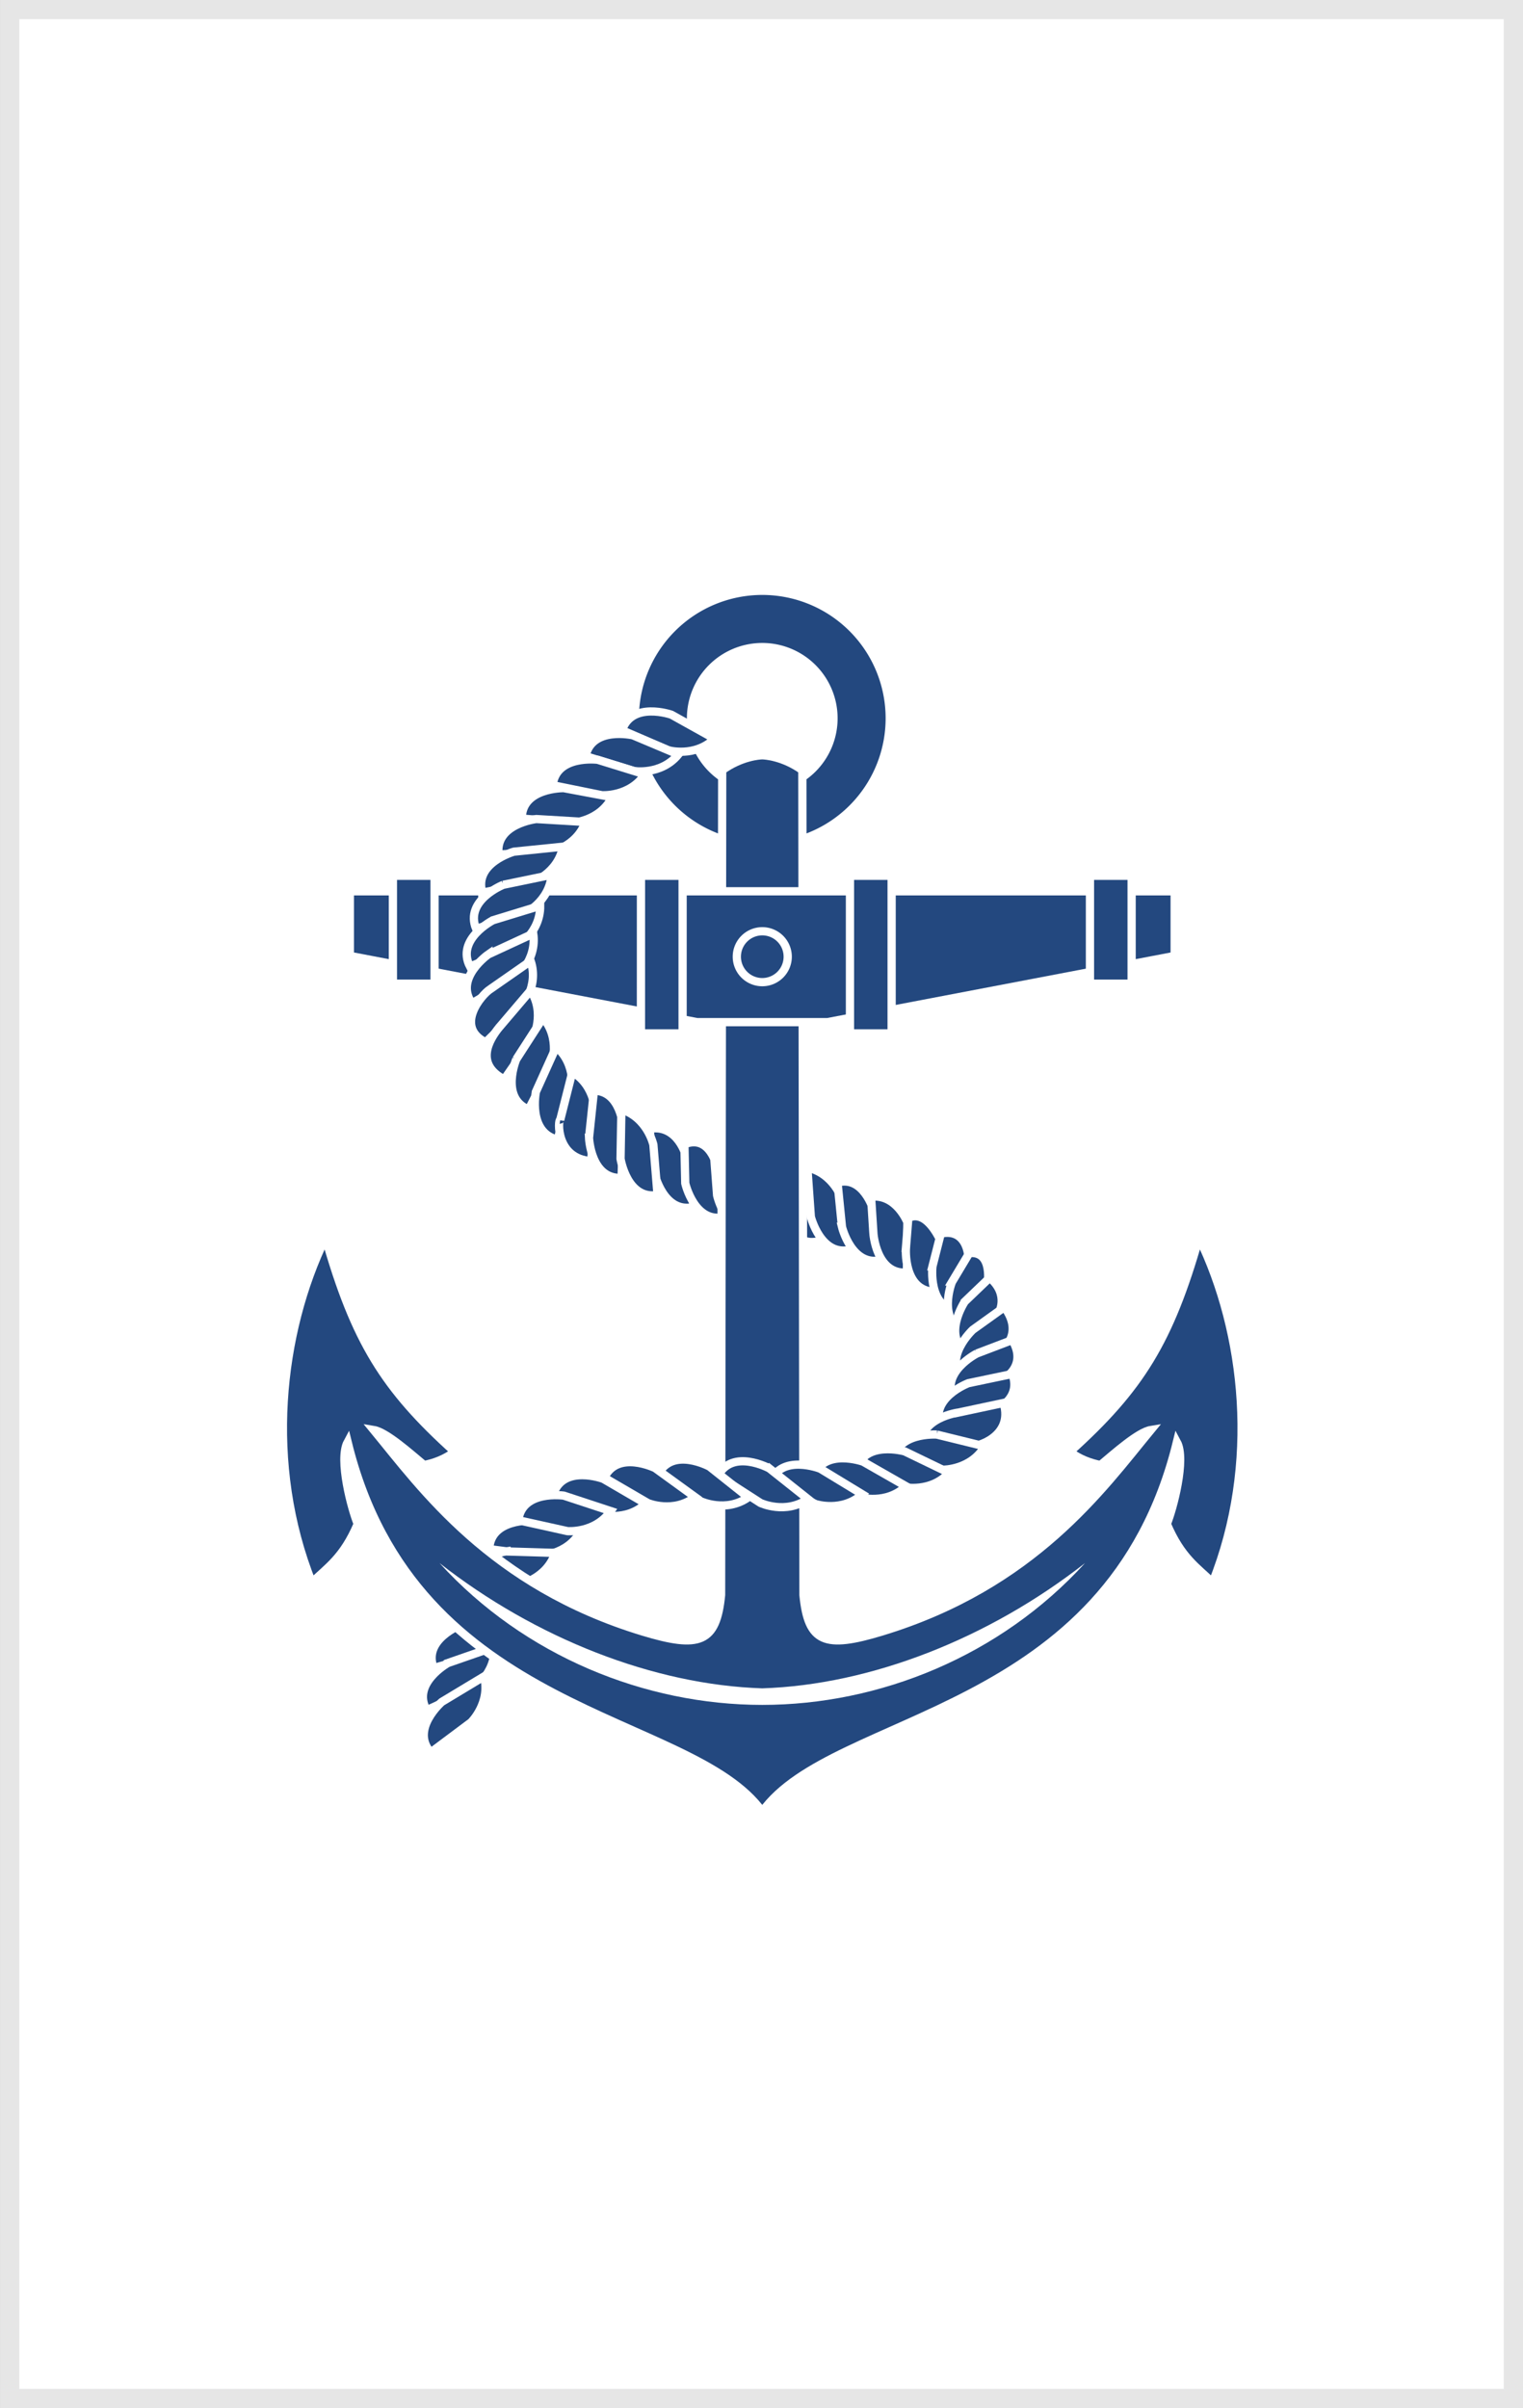 <svg xmlns="http://www.w3.org/2000/svg" width="78.935" height="124.826" viewBox="0 0 74.003 117.02"><rect x="0" y="0" width="74.003" height="117.02" fill="#808080" stroke="none"/><path style="fill:#fff;stroke:#e6e6e6;stroke-width:.938" d="M.47.46h73.066v116.09H.47Z"/><g style="fill:#23487f;stroke:#fff;stroke-width:.39;stroke-miterlimit:4;stroke-dasharray:none;stroke-opacity:1;fill-opacity:1"><path stroke-miterlimit="3.864" d="m-408.422 701.189 2.276.53c-.641 1.126-1.954 1.13-1.954 1.13l-2.366-.309c.062-1.463 2.044-1.351 2.044-1.351z" style="display:inline;fill:#23487f;fill-opacity:1;stroke:#fff;stroke-width:.39;stroke-miterlimit:4;stroke-dasharray:none;stroke-opacity:1" transform="matrix(1.026 0 0 1.026 444.91 -645.533)"/><path style="display:inline;fill:#23487f;fill-opacity:1;stroke:#fff;stroke-width:.39;stroke-miterlimit:4;stroke-dasharray:none;stroke-opacity:1" d="m-409.674 702.65 2.336.07c-.406 1.23-1.692 1.493-1.692 1.493l-2.38.166c-.229-1.446 1.736-1.73 1.736-1.73z" stroke-miterlimit="3.864" transform="matrix(1.026 0 0 1.026 444.91 -645.533)"/><path stroke-miterlimit="3.864" d="m-410.757 704.27 2.326-.236c-.242 1.273-1.483 1.702-1.483 1.702l-2.337.476c-.416-1.405 1.494-1.942 1.494-1.942z" style="display:inline;fill:#23487f;fill-opacity:1;stroke:#fff;stroke-width:.39;stroke-miterlimit:4;stroke-dasharray:none;stroke-opacity:1" transform="matrix(1.026 0 0 1.026 444.91 -645.533)"/><path style="display:inline;fill:#23487f;fill-opacity:1;stroke:#fff;stroke-width:.39;stroke-miterlimit:4;stroke-dasharray:none;stroke-opacity:1" d="m-411.776 706.113 2.296-.437c-.13 1.289-1.329 1.824-1.329 1.824l-2.288.676c-.536-1.362 1.321-2.063 1.321-2.063z" stroke-miterlimit="3.864" transform="matrix(1.026 0 0 1.026 444.91 -645.533)"/><path stroke-miterlimit="3.864" d="m-412.423 707.936 2.207-.767c.06 1.293-1.048 1.998-1.048 1.998l-2.164 1.004c-.73-1.27 1.005-2.235 1.005-2.235z" style="display:inline;fill:#23487f;fill-opacity:1;stroke:#fff;stroke-width:.39;stroke-miterlimit:4;stroke-dasharray:none;stroke-opacity:1" transform="matrix(1.026 0 0 1.026 444.91 -645.533)"/><path style="display:inline;fill:#23487f;fill-opacity:1;stroke:#fff;stroke-width:.39;stroke-miterlimit:4;stroke-dasharray:none;stroke-opacity:1" d="m-412.713 709.778 2.002-1.207c.325 1.254-.614 2.172-.614 2.172l-1.91 1.429c-.977-1.092.522-2.394.522-2.394zM-402.642 684.741l-.23-2.109c1.342-.231 1.743 1.303 1.737 1.342l.355 2.36c-1.424.343-1.862-1.593-1.862-1.593z" stroke-miterlimit="3.864" transform="matrix(1.026 0 0 1.026 444.91 -645.533)"/><path stroke-miterlimit="3.864" d="M-401.223 683.369c1.211-.499 1.548 1.075 1.548 1.08l.355 2.358c-1.424.343-1.862-1.592-1.862-1.592z" style="display:inline;fill:#23487f;fill-opacity:1;stroke:#fff;stroke-width:.39;stroke-miterlimit:4;stroke-dasharray:none;stroke-opacity:1" transform="matrix(1.026 0 0 1.026 444.91 -645.533)"/><path style="display:inline;fill:#23487f;fill-opacity:1;stroke:#fff;stroke-width:.39;stroke-miterlimit:4;stroke-dasharray:none;stroke-opacity:1" d="m-399.675 685.787-.154-2.034c1.258.307 1.66 1.268 1.66 1.268l.356 2.359c-1.424.343-1.862-1.593-1.862-1.593z" stroke-miterlimit="3.864" transform="matrix(1.026 0 0 1.026 444.91 -645.533)"/><path stroke-miterlimit="3.864" d="m-398.2 686.179-.116-2.335c1.259.307 1.624 1.568 1.624 1.568l.355 2.36c-1.424.342-1.862-1.593-1.862-1.593z" style="display:inline;fill:#23487f;fill-opacity:1;stroke:#fff;stroke-width:.39;stroke-miterlimit:4;stroke-dasharray:none;stroke-opacity:1" transform="matrix(1.026 0 0 1.026 444.91 -645.533)"/><path style="display:inline;fill:#23487f;fill-opacity:1;stroke:#fff;stroke-width:.39;stroke-miterlimit:4;stroke-dasharray:none;stroke-opacity:1" d="m-396.75 686.49-.305-2.318c1.28.204 1.745 1.432 1.745 1.432l.544 2.322c-1.391.457-1.984-1.437-1.984-1.437z" stroke-miterlimit="3.864" transform="matrix(1.026 0 0 1.026 444.91 -645.533)"/><path stroke-miterlimit="3.864" d="m-395.235 686.8-.165-2.331c1.265.28 1.656 1.534 1.656 1.534l.404 2.351c-1.416.372-1.895-1.554-1.895-1.554z" style="display:inline;fill:#23487f;fill-opacity:1;stroke:#fff;stroke-width:.39;stroke-miterlimit:4;stroke-dasharray:none;stroke-opacity:1" transform="matrix(1.026 0 0 1.026 444.91 -645.533)"/><path style="fill:#23487f;fill-opacity:1;stroke:#fff;stroke-width:.39;stroke-linejoin:miter;stroke-miterlimit:4;stroke-dasharray:none;stroke-opacity:1" d="M-397.535 657.154a6.037 6.037 0 0 0-6.037 6.037 6.037 6.037 0 0 0 6.037 6.037 6.037 6.037 0 0 0 6.037-6.037 6.037 6.037 0 0 0-6.037-6.037zm0 2.664a3.375 3.375 0 0 1 3.373 3.373 3.375 3.375 0 0 1-3.373 3.375 3.375 3.375 0 0 1-3.375-3.375 3.375 3.375 0 0 1 3.375-3.373z" transform="matrix(1.026 0 0 1.026 444.91 -645.533)"/><path style="fill:#23487f;fill-opacity:1;fill-rule:evenodd;stroke:#fff;stroke-width:.39;stroke-linecap:butt;stroke-linejoin:miter;stroke-miterlimit:4;stroke-dasharray:none;stroke-opacity:1" d="m-395.637 665.65.053 39.062c.22 2.276 1.027 2.547 3.7 1.736 7.222-2.193 10.473-6.785 12.75-9.549-.592.097-1.717 1.106-2.381 1.66-.48-.09-1.028-.297-1.45-.629 3.325-2.996 4.72-5.234 6.114-10.132 2.177 4.476 2.886 10.723.642 16.326-.735-.716-1.487-1.172-2.167-2.775.289-.702.923-3.054.478-3.877-3.205 13.098-16.26 12.767-19.637 17.507-3.378-4.74-16.433-4.41-19.637-17.507-.445.823.189 3.175.478 3.877-.68 1.603-1.432 2.059-2.168 2.775-2.244-5.603-1.535-11.85.643-16.326 1.394 4.898 2.789 7.136 6.113 10.132-.421.332-.97.539-1.449.628-.665-.553-1.79-1.562-2.381-1.659 2.276 2.764 5.527 7.356 12.75 9.549 2.673.811 3.479.54 3.7-1.736l.053-39.062c.898-.648 1.766-.706 1.898-.706.131 0 1 .058 1.898.706z" transform="matrix(1.026 0 0 1.026 444.91 -645.533)"/><path d="m-394.449 677.583 16.445-3.138v-3.06h-39.062v3.06l16.444 3.138h3.087z" style="fill:#23487f;fill-opacity:1;fill-rule:evenodd;stroke:#fff;stroke-width:.39;stroke-linecap:butt;stroke-linejoin:miter;stroke-miterlimit:4;stroke-dasharray:none;stroke-opacity:1" transform="matrix(1.026 0 0 1.026 444.91 -645.533)"/><path style="fill:#23487f;fill-opacity:1;stroke:#fff;stroke-width:.39;stroke-linejoin:miter;stroke-miterlimit:4;stroke-dasharray:none;stroke-opacity:1" d="M-396.33 674.483a1.205 1.205 0 0 1-1.205 1.205 1.205 1.205 0 0 1-1.205-1.205 1.205 1.205 0 0 1 1.205-1.205 1.205 1.205 0 0 1 1.205 1.205z" transform="matrix(1.026 0 0 1.026 444.91 -645.533)"/><path d="M-415.028 670.65h1.973v5.11h-1.973zM-382.016 670.65h1.973v5.11h-1.973zM-403.28 670.65h1.972v7.465h-1.973zM-393.382 670.65h1.973v7.465h-1.973z" style="display:inline;fill:#23487f;fill-opacity:1;stroke:#fff;stroke-width:.39;stroke-linejoin:miter;stroke-miterlimit:4;stroke-dasharray:none;stroke-opacity:1" transform="matrix(1.026 0 0 1.026 444.91 -645.533)"/><path style="color:#000;font-style:normal;font-variant:normal;font-weight:400;font-stretch:normal;font-size:medium;line-height:normal;font-family:sans-serif;text-indent:0;text-align:start;text-decoration:none;text-decoration-line:none;text-decoration-style:solid;text-decoration-color:#000;letter-spacing:normal;word-spacing:normal;text-transform:none;writing-mode:lr-tb;direction:ltr;baseline-shift:baseline;text-anchor:start;white-space:normal;clip-rule:nonzero;display:inline;overflow:visible;visibility:visible;opacity:1;isolation:auto;mix-blend-mode:normal;color-interpolation:sRGB;color-interpolation-filters:linearRGB;solid-color:#000;solid-opacity:1;fill:#fff;fill-opacity:1;fill-rule:evenodd;stroke:none;stroke-width:.39;stroke-linecap:butt;stroke-linejoin:miter;stroke-miterlimit:4;stroke-dasharray:none;stroke-dashoffset:0;stroke-opacity:1;color-rendering:auto;image-rendering:auto;shape-rendering:auto;text-rendering:auto;enable-background:accumulate" d="M-412.82 703.202c4.025 4.416 9.74 6.717 15.285 6.717s11.26-2.3 15.285-6.717c-4.552 3.566-10.144 5.767-15.285 5.933-5.142-.166-10.734-2.367-15.285-5.933z" stroke="none" transform="matrix(1.026 0 0 1.026 444.91 -645.533)"/><path style="display:inline;fill:#23487f;fill-opacity:1;stroke:#fff;stroke-width:.39;stroke-miterlimit:4;stroke-dasharray:none;stroke-opacity:1" d="M-404.176 663.758c.464-1.39 2.337-.737 2.337-.737l2.042 1.137c-.926.905-2.19.548-2.19.548z" stroke-miterlimit="3.864" transform="matrix(1.026 0 0 1.026 444.91 -645.533)"/><path stroke-miterlimit="3.864" d="M-405.906 664.983c.31-1.431 2.243-.986 2.243-.986l2.154.908c-.823 1.001-2.117.783-2.117.783z" style="display:inline;fill:#23487f;fill-opacity:1;stroke:#fff;stroke-width:.39;stroke-miterlimit:4;stroke-dasharray:none;stroke-opacity:1" transform="matrix(1.026 0 0 1.026 444.91 -645.533)"/><path style="display:inline;fill:#23487f;fill-opacity:1;stroke:#fff;stroke-width:.39;stroke-miterlimit:4;stroke-dasharray:none;stroke-opacity:1" d="M-407.462 666.36c.166-1.456 2.134-1.204 2.134-1.204l2.233.691c-.72 1.077-2.03.988-2.03.988zM-408.925 667.938c-.002-1.465 1.983-1.44 1.983-1.44l2.297.43c-.591 1.153-1.903 1.214-1.903 1.214z" stroke-miterlimit="3.864" transform="matrix(1.026 0 0 1.026 444.91 -645.533)"/><path style="display:inline;fill:#23487f;fill-opacity:1;stroke:#fff;stroke-width:.39;stroke-miterlimit:4;stroke-dasharray:none;stroke-opacity:1" d="M-410.023 669.64c-.185-1.453 1.786-1.677 1.786-1.677l2.334.139c-.443 1.217-1.736 1.442-1.736 1.442l-2.384.096z" stroke-miterlimit="3.864" transform="matrix(1.026 0 0 1.026 444.91 -645.533)"/><path stroke-miterlimit="3.864" d="M-410.793 671.45c-.416-1.403 1.495-1.941 1.495-1.941l2.325-.237c-.241 1.273-1.482 1.702-1.482 1.702l-2.338.477z" style="display:inline;fill:#23487f;fill-opacity:1;stroke:#fff;stroke-width:.39;stroke-miterlimit:4;stroke-dasharray:none;stroke-opacity:1" transform="matrix(1.026 0 0 1.026 444.91 -645.533)"/><path style="display:inline;fill:#23487f;fill-opacity:1;stroke:#fff;stroke-width:.39;stroke-miterlimit:4;stroke-dasharray:none;stroke-opacity:1" d="m-409.8 671.077 2.29-.473c-.11 1.29-1.301 1.845-1.301 1.845l-2.277.713c-.557-1.355 1.288-2.085 1.288-2.085z" stroke-miterlimit="3.864" transform="matrix(1.026 0 0 1.026 444.91 -645.533)"/><path stroke-miterlimit="3.864" d="m-410.288 672.756 2.235-.684c.01 1.295-1.123 1.958-1.123 1.958l-2.2.922c-.681-1.296 1.088-2.196 1.088-2.196z" style="display:inline;fill:#23487f;fill-opacity:1;stroke:#fff;stroke-width:.39;stroke-miterlimit:4;stroke-dasharray:none;stroke-opacity:1" transform="matrix(1.026 0 0 1.026 444.91 -645.533)"/><path style="display:inline;fill:#23487f;fill-opacity:1;stroke:#fff;stroke-width:.39;stroke-miterlimit:4;stroke-dasharray:none;stroke-opacity:1" d="m-410.503 674.37 2.121-.982c.186 1.281-.846 2.092-.846 2.092l-2.055 1.212c-.851-1.192.78-2.323.78-2.323z" stroke-miterlimit="3.864" transform="matrix(1.026 0 0 1.026 444.91 -645.533)"/><path stroke-miterlimit="3.864" d="m-410.42 676.022 1.917-1.336c.407 1.23-.469 2.208-.469 2.208l-1.661 1.645c-1.484-.74-.201-2.251.212-2.517z" style="display:inline;fill:#23487f;fill-opacity:1;stroke:#fff;stroke-width:.39;stroke-miterlimit:4;stroke-dasharray:none;stroke-opacity:1" transform="matrix(1.026 0 0 1.026 444.91 -645.533)"/><path style="display:inline;fill:#23487f;fill-opacity:1;stroke:#fff;stroke-width:.39;stroke-miterlimit:4;stroke-dasharray:none;stroke-opacity:1" d="m-410.02 677.86 1.515-1.78c.706 1.086.108 2.254.108 2.254l-1.359 1.961c-1.402-.729-.704-1.886-.264-2.435z" stroke-miterlimit="3.864" transform="matrix(1.026 0 0 1.026 444.91 -645.533)"/><path stroke-miterlimit="3.864" d="m-409.185 679.342 1.267-1.965c.843.984.404 2.22.404 2.22l-1.087 2.124c-1.357-.551-.584-2.38-.584-2.38z" style="display:inline;fill:#23487f;fill-opacity:1;stroke:#fff;stroke-width:.39;stroke-miterlimit:4;stroke-dasharray:none;stroke-opacity:1" transform="matrix(1.026 0 0 1.026 444.91 -645.533)"/><path style="display:inline;fill:#23487f;fill-opacity:1;stroke:#fff;stroke-width:.39;stroke-miterlimit:4;stroke-dasharray:none;stroke-opacity:1" d="m-408.255 680.88.962-2.13c.98.848.729 2.137.729 2.137l-.668 2.26c-1.423-.344-1.023-2.266-1.023-2.266z" stroke-miterlimit="3.864" transform="matrix(1.026 0 0 1.026 444.91 -645.533)"/><path stroke-miterlimit="3.864" d="m-407.104 682.209.574-2.266c1.113.663 1.092 1.976 1.092 1.976l-.203 2.246c-1.692-.123-1.574-1.972-1.463-1.956z" style="display:inline;fill:#23487f;fill-opacity:1;stroke:#fff;stroke-width:.39;stroke-miterlimit:4;stroke-dasharray:none;stroke-opacity:1" transform="matrix(1.026 0 0 1.026 444.91 -645.533)"/><path style="display:inline;fill:#23487f;fill-opacity:1;stroke:#fff;stroke-width:.39;stroke-miterlimit:4;stroke-dasharray:none;stroke-opacity:1" d="m-405.74 683.054.234-2.223c1.27-.004 1.388 1.731 1.387 1.742l-.08 2.385c-1.462.079-1.542-1.904-1.542-1.904z" stroke-miterlimit="3.864" transform="matrix(1.026 0 0 1.026 444.91 -645.533)"/><path stroke-miterlimit="3.864" d="M-404.207 681.716c1.235.39 1.515 1.673 1.515 1.673l.197 2.378c-1.444.247-1.752-1.714-1.752-1.714zM-393.761 687.275l-.21-2.097c1.22-.35 1.707 1.312 1.707 1.312l.384 2.355c-1.42.36-1.882-1.57-1.882-1.57z" style="display:inline;fill:#23487f;fill-opacity:1;stroke:#fff;stroke-width:.39;stroke-miterlimit:4;stroke-dasharray:none;stroke-opacity:1" transform="matrix(1.026 0 0 1.026 444.91 -645.533)"/><path stroke-miterlimit="3.864" d="m-392.273 687.575-.11-1.725c1.193-.14 1.719 1.205 1.719 1.205l-.022 2.386c-1.46.114-1.588-1.866-1.588-1.866z" style="display:inline;fill:#23487f;fill-opacity:1;stroke:#fff;stroke-width:.39;stroke-miterlimit:4;stroke-dasharray:none;stroke-opacity:1" transform="matrix(1.026 0 0 1.026 444.91 -645.533)"/><path style="display:inline;fill:#23487f;fill-opacity:1;stroke:#fff;stroke-width:.39;stroke-miterlimit:4;stroke-dasharray:none;stroke-opacity:1" d="m-390.733 688.29.116-1.434c.902-.454 1.549 1.137 1.549 1.137l-.344 2.36c-1.462-.084-1.32-2.063-1.32-2.063z" stroke-miterlimit="3.864" transform="matrix(1.026 0 0 1.026 444.91 -645.533)"/><path stroke-miterlimit="3.864" d="m-389.475 689.149.396-1.554c1.332-.291 1.362 1.303 1.281 1.337l-.457 2.342c-1.456-.155-1.22-2.125-1.22-2.125z" style="display:inline;fill:#23487f;fill-opacity:1;stroke:#fff;stroke-width:.39;stroke-miterlimit:4;stroke-dasharray:none;stroke-opacity:1" transform="matrix(1.026 0 0 1.026 444.91 -645.533)"/><path style="display:inline;fill:#23487f;fill-opacity:1;stroke:#fff;stroke-width:.39;stroke-miterlimit:4;stroke-dasharray:none;stroke-opacity:1" d="m-388.558 689.901.826-1.379c1.153-.122.874 1.505.852 1.588l-1.027 2.153c-1.371-.513-.65-2.362-.65-2.362z" stroke-miterlimit="3.864" transform="matrix(1.026 0 0 1.026 444.91 -645.533)"/><path stroke-miterlimit="3.864" d="m-387.946 690.82 1.184-1.136c.952.817.415 1.696.41 1.701l-1.466 1.883c-1.23-.796-.128-2.447-.128-2.447z" style="display:inline;fill:#23487f;fill-opacity:1;stroke:#fff;stroke-width:.39;stroke-miterlimit:4;stroke-dasharray:none;stroke-opacity:1" transform="matrix(1.026 0 0 1.026 444.91 -645.533)"/><path style="display:inline;fill:#23487f;fill-opacity:1;stroke:#fff;stroke-width:.39;stroke-miterlimit:4;stroke-dasharray:none;stroke-opacity:1" d="m-387.562 692.15 1.494-1.072c.927 1.243-.077 1.996-.078 1.996l-1.867 1.485c-1.008-1.063.45-2.408.45-2.408z" stroke-miterlimit="3.864" transform="matrix(1.026 0 0 1.026 444.91 -645.533)"/><path stroke-miterlimit="3.864" d="m-387.374 693.277 1.68-.64c.768 1.297-.505 1.914-.568 1.914l-2.201.92c-.68-1.296 1.09-2.194 1.09-2.194z" style="display:inline;fill:#23487f;fill-opacity:1;stroke:#fff;stroke-width:.39;stroke-miterlimit:4;stroke-dasharray:none;stroke-opacity:1" transform="matrix(1.026 0 0 1.026 444.91 -645.533)"/><path style="display:inline;fill:#23487f;fill-opacity:1;stroke:#fff;stroke-width:.39;stroke-miterlimit:4;stroke-dasharray:none;stroke-opacity:1" d="m-387.775 694.682 2.083-.437c.497 1.337-1.084 1.827-1.115 1.824l-2.288.677c-.536-1.363 1.32-2.064 1.32-2.064z" stroke-miterlimit="3.864" transform="matrix(1.026 0 0 1.026 444.91 -645.533)"/><path stroke-miterlimit="3.864" d="m-388.228 696.07 2.121-.453c.503 1.624-1.377 2.127-1.5 2.025l-2.382.13c-.207-1.449 1.761-1.703 1.761-1.703z" style="display:inline;fill:#23487f;fill-opacity:1;stroke:#fff;stroke-width:.39;stroke-miterlimit:4;stroke-dasharray:none;stroke-opacity:1" transform="matrix(1.026 0 0 1.026 444.91 -645.533)"/><path style="display:inline;fill:#23487f;fill-opacity:1;stroke:#fff;stroke-width:.39;stroke-miterlimit:4;stroke-dasharray:none;stroke-opacity:1" d="m-389.269 697.116 2.27.558c-.655 1.118-1.967 1.106-1.967 1.106l-2.362-.337c.08-1.462 2.06-1.327 2.06-1.327z" stroke-miterlimit="3.864" transform="matrix(1.026 0 0 1.026 444.91 -645.533)"/><path stroke-miterlimit="3.864" d="m-390.79 697.913 2.104 1.017c-.872.957-2.154.673-2.154.673l-2.24-.82c.381-1.414 2.29-.87 2.29-.87z" style="display:inline;fill:#23487f;fill-opacity:1;stroke:#fff;stroke-width:.39;stroke-miterlimit:4;stroke-dasharray:none;stroke-opacity:1" transform="matrix(1.026 0 0 1.026 444.91 -645.533)"/><path style="display:inline;fill:#23487f;fill-opacity:1;stroke:#fff;stroke-width:.39;stroke-miterlimit:4;stroke-dasharray:none;stroke-opacity:1" d="m-392.754 698.404 2.029 1.16c-.937.895-2.196.522-2.196.522l-2.178-.973c.478-1.384 2.345-.71 2.345-.71z" stroke-miterlimit="3.864" transform="matrix(1.026 0 0 1.026 444.91 -645.533)"/><path stroke-miterlimit="3.864" d="m-394.793 698.73 1.997 1.215c-.96.87-2.21.463-2.21.463l-2.15-1.03c.515-1.371 2.363-.647 2.363-.647z" style="display:inline;fill:#23487f;fill-opacity:1;stroke:#fff;stroke-width:.39;stroke-miterlimit:4;stroke-dasharray:none;stroke-opacity:1" transform="matrix(1.026 0 0 1.026 444.91 -645.533)"/><path style="display:inline;fill:#23487f;fill-opacity:1;stroke:#fff;stroke-width:.39;stroke-miterlimit:4;stroke-dasharray:none;stroke-opacity:1" d="m-397.201 698.716 1.83 1.454c-1.062.743-2.25.184-2.25.184l-2.006-1.292c.683-1.296 2.426-.346 2.426-.346z" stroke-miterlimit="3.864" transform="matrix(1.026 0 0 1.026 444.91 -645.533)"/><path stroke-miterlimit="3.864" d="m-400.03 698.635 1.83 1.455c-1.061.742-2.25.183-2.25.183l-2.005-1.292c.683-1.296 2.426-.346 2.426-.346z" style="display:inline;fill:#23487f;fill-opacity:1;stroke:#fff;stroke-width:.39;stroke-miterlimit:4;stroke-dasharray:none;stroke-opacity:1" transform="matrix(1.026 0 0 1.026 444.91 -645.533)"/><path style="display:inline;fill:#23487f;fill-opacity:1;stroke:#fff;stroke-width:.39;stroke-miterlimit:4;stroke-dasharray:none;stroke-opacity:1" d="m-402.608 698.704 1.892 1.372c-1.027.789-2.239.283-2.239.283l-2.061-1.202c.625-1.324 2.408-.453 2.408-.453zM-405.07 699.21l2.02 1.178c-.944.886-2.2.503-2.2.503l-2.17-.99c.49-1.38 2.35-.69 2.35-.69z" stroke-miterlimit="3.864" transform="matrix(1.026 0 0 1.026 444.91 -645.533)"/><path style="display:inline;fill:#23487f;fill-opacity:1;stroke:#fff;stroke-width:.39;stroke-miterlimit:4;stroke-dasharray:none;stroke-opacity:1" d="m-406.934 700.008 2.22.731c-.74 1.064-2.048.95-2.048.95l-2.328-.517c.192-1.452 2.156-1.164 2.156-1.164z" stroke-miterlimit="3.864" transform="matrix(1.026 0 0 1.026 444.91 -645.533)"/></g></svg>